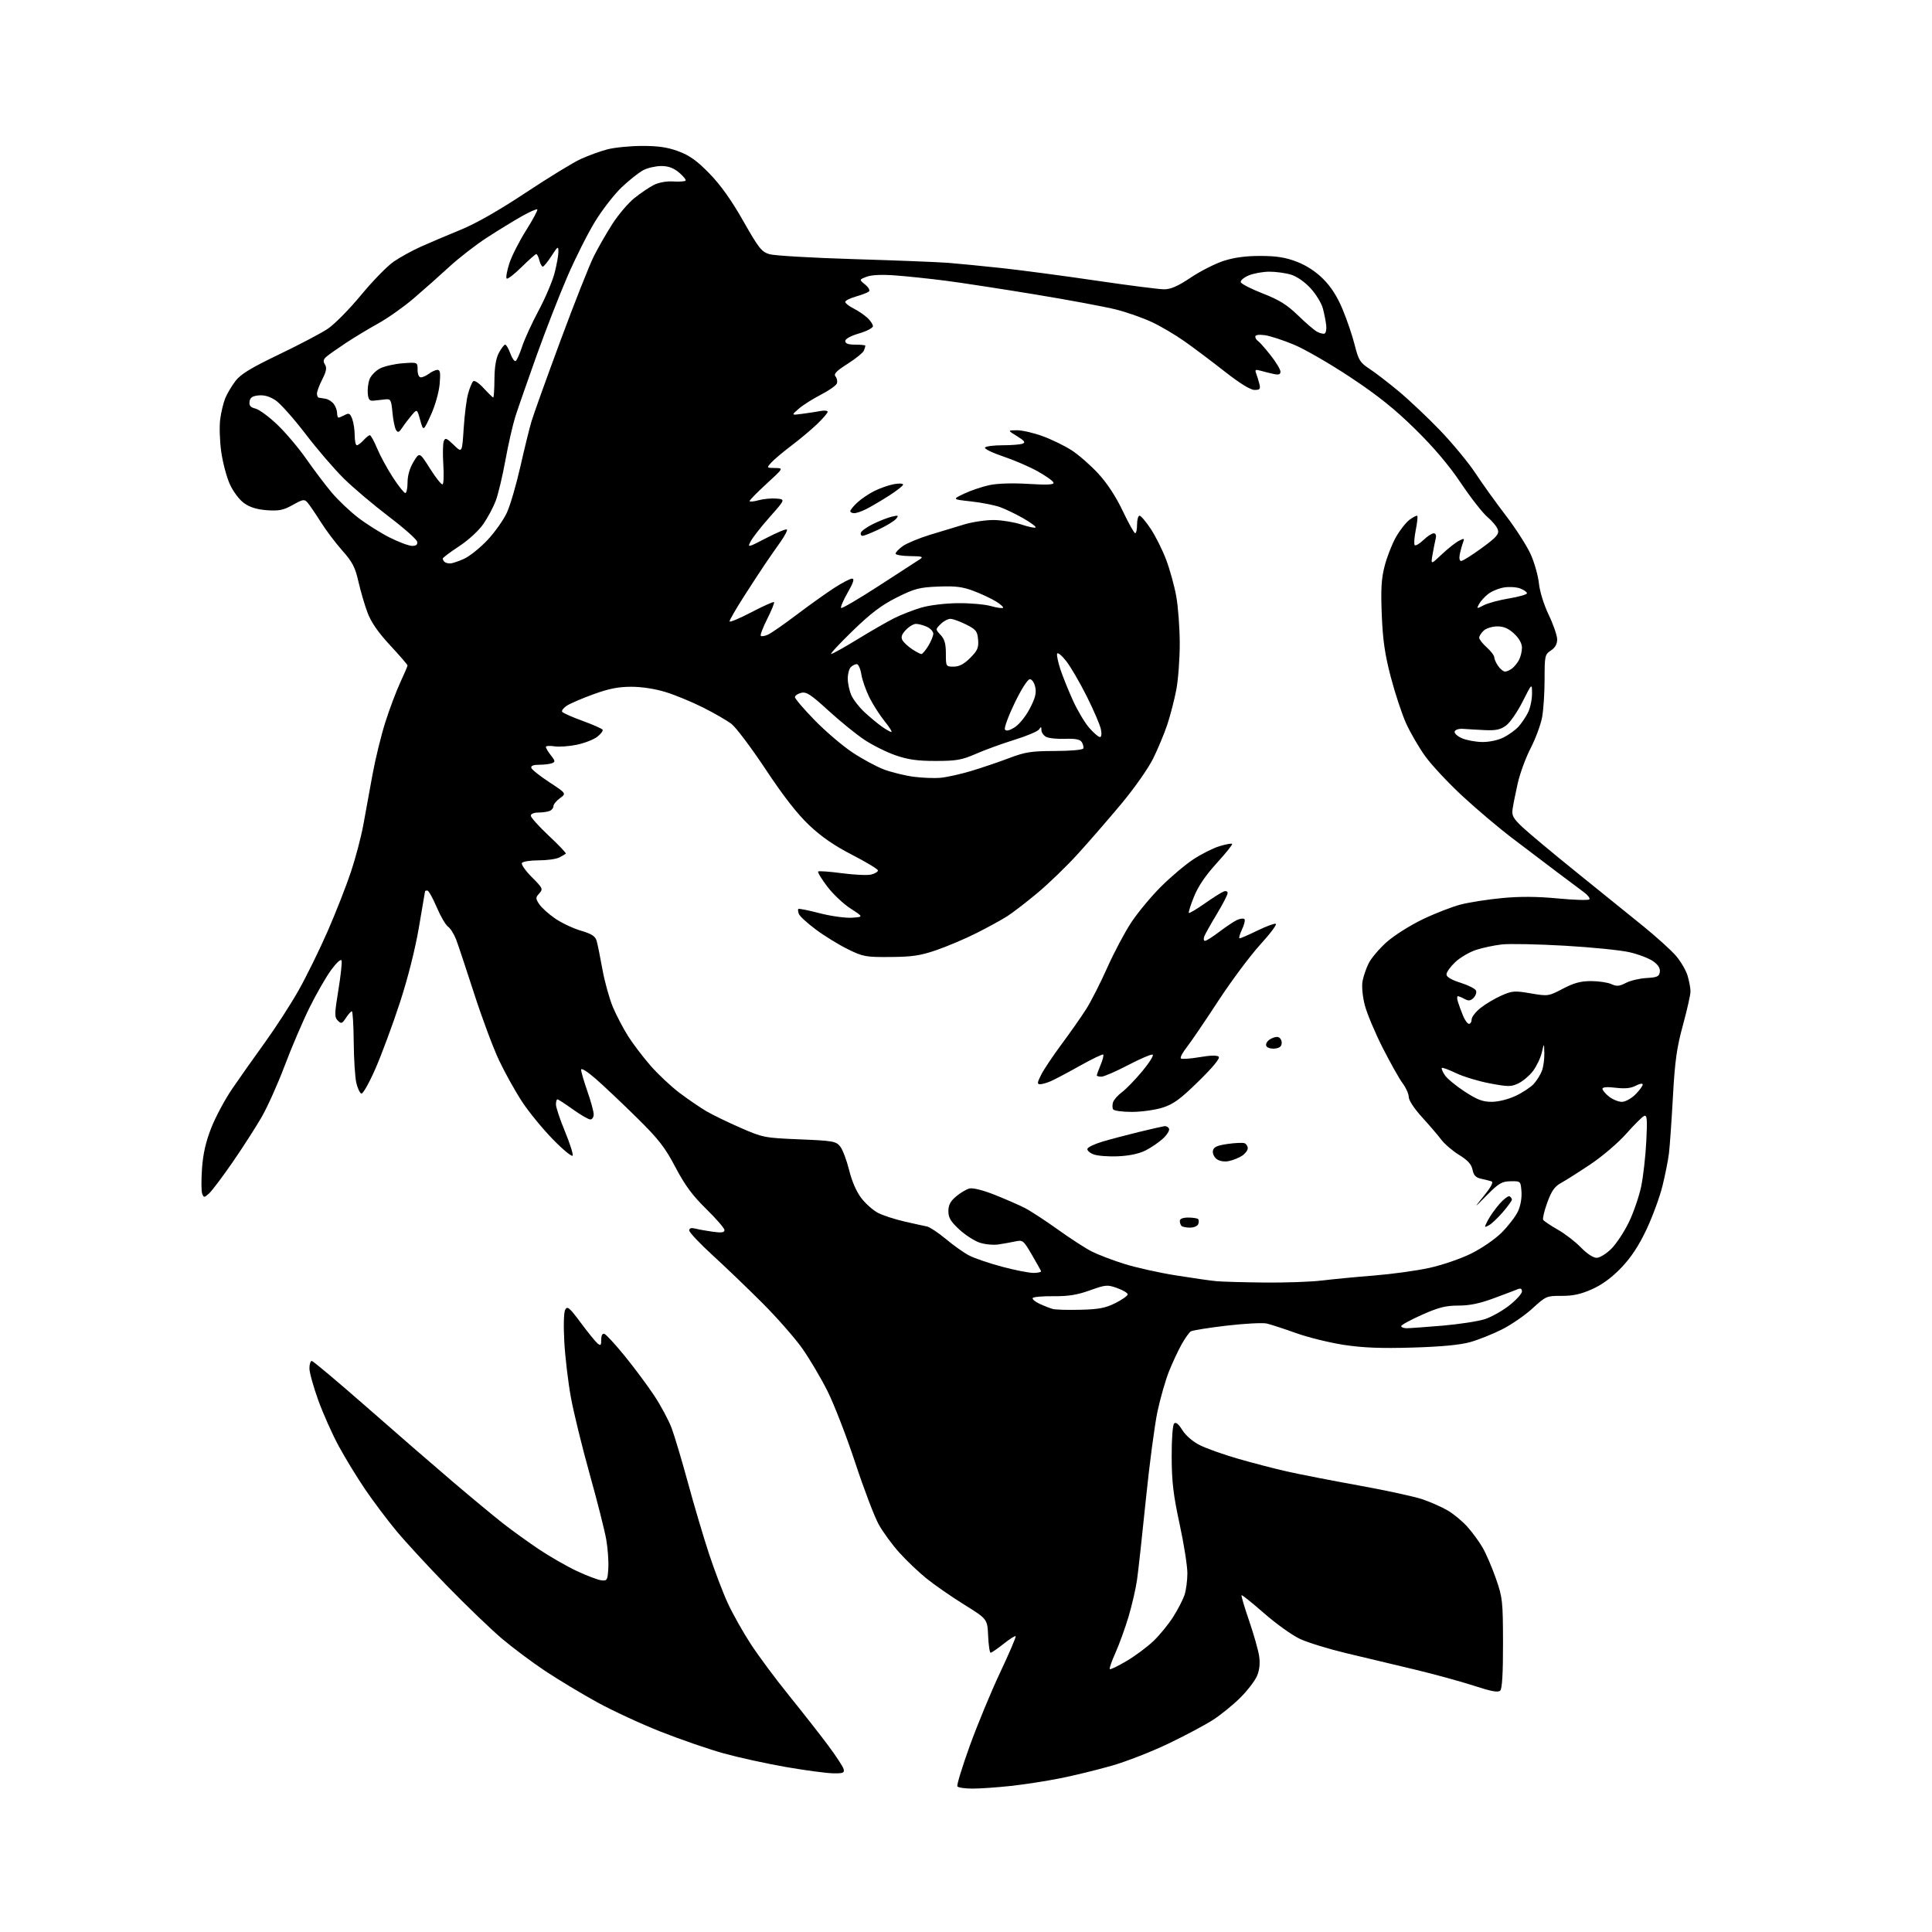 <?xml version="1.0" encoding="UTF-8" standalone="no"?>
<svg 
  version="1.1" 
  xmlns="http://www.w3.org/2000/svg" 
  xmlns:xlink="http://www.w3.org/1999/xlink" 
  xmlns:svg="http://www.w3.org/2000/svg"
  xmlns:rdf="http://www.w3.org/1999/02/22-rdf-syntax-ns#"
  xmlns:cc="http://creativecommons.org/ns#"
  xmlns:dc="http://purl.org/dc/elements/1.1/"
  viewBox="0 0 768 768"
  width="768"
  height="768"
>
<style>svg {background-color: white; }</style>"
<path stroke="none" fill="black" fill-rule="evenodd" d="M386.60,711.00C383.58,711.00 380.87,710.60 380.57,710.11C380.26,709.61 382.47,702.39 385.48,694.05C388.49,685.71 393.93,672.57 397.56,664.86C401.20,657.15 403.98,650.65 403.74,650.41C403.51,650.17 401.33,651.55 398.91,653.48C396.48,655.40 394.18,656.98 393.80,656.99C393.41,657.00 392.96,653.98 392.80,650.30C392.50,643.59 392.50,643.59 383.17,637.79C378.04,634.60 371.29,629.91 368.17,627.37C365.05,624.84 360.22,620.23 357.44,617.13C354.65,614.03 350.99,609.02 349.31,606.00C347.62,602.98 343.43,591.95 339.98,581.50C336.53,571.05 331.57,558.23 328.95,553.00C326.33,547.77 321.80,540.12 318.89,536.00C315.98,531.88 308.85,523.76 303.05,517.96C297.25,512.16 288.34,503.61 283.25,498.96C278.16,494.31 274.00,489.89 274.00,489.14C274.00,488.19 274.75,487.97 276.50,488.41C277.88,488.76 281.03,489.32 283.50,489.66C286.83,490.11 288.00,489.94 288.00,488.98C288.00,488.27 284.74,484.50 280.75,480.59C275.26,475.22 272.29,471.20 268.50,464.00C264.29,456.00 261.85,452.87 253.00,444.15C247.22,438.46 239.91,431.55 236.75,428.80C233.45,425.93 231.00,424.41 231.00,425.23C231.00,426.01 232.12,429.87 233.50,433.81C234.88,437.74 236.00,441.87 236.00,442.98C236.00,444.09 235.40,445.00 234.66,445.00C233.93,445.00 230.81,443.20 227.74,441.00C224.67,438.80 221.89,437.00 221.58,437.00C221.26,437.00 221.00,437.93 221.00,439.06C221.00,440.19 222.59,444.97 224.54,449.67C226.49,454.38 227.89,458.75 227.65,459.37C227.41,459.99 223.90,457.12 219.85,452.98C215.80,448.84 210.27,442.10 207.57,438.00C204.87,433.90 200.74,426.48 198.39,421.52C196.05,416.56 191.59,404.62 188.49,395.00C185.38,385.38 182.17,375.72 181.35,373.54C180.52,371.36 179.06,369.03 178.10,368.36C177.14,367.69 175.10,364.18 173.57,360.57C172.03,356.96 170.38,354.00 169.89,354.00C169.40,354.00 168.99,354.11 168.97,354.25C168.96,354.39 167.85,360.90 166.51,368.72C165.01,377.49 162.10,388.97 158.91,398.72C156.07,407.40 151.72,419.13 149.25,424.79C146.77,430.45 144.26,434.92 143.65,434.72C143.05,434.52 142.14,432.59 141.64,430.43C141.13,428.27 140.67,420.99 140.61,414.25C140.55,407.51 140.21,402.00 139.87,402.00C139.52,402.00 138.46,403.18 137.52,404.62C135.98,406.95 135.64,407.07 134.29,405.71C132.93,404.36 132.95,403.08 134.49,393.68C135.44,387.89 136.02,382.57 135.78,381.85C135.53,381.08 133.84,382.59 131.68,385.52C129.66,388.26 125.78,395.00 123.06,400.50C120.34,406.00 115.88,416.42 113.16,423.65C110.44,430.88 106.29,440.10 103.95,444.15C101.61,448.19 96.44,456.23 92.46,462.00C88.48,467.77 84.28,473.35 83.13,474.39C81.18,476.15 81.00,476.16 80.38,474.54C80.01,473.59 79.98,469.09 80.30,464.52C80.71,458.69 81.80,453.90 83.97,448.37C85.67,444.04 89.41,437.06 92.28,432.85C95.15,428.64 101.02,420.32 105.32,414.38C109.62,408.43 115.67,399.05 118.78,393.53C121.88,388.01 127.08,377.43 130.32,370.00C133.56,362.57 137.71,352.00 139.53,346.50C141.36,341.00 143.55,332.68 144.41,328.00C145.27,323.32 146.90,314.35 148.05,308.05C149.20,301.75 151.51,292.30 153.18,287.05C154.86,281.80 157.53,274.71 159.11,271.29C160.70,267.88 162.00,264.84 162.00,264.53C162.00,264.23 158.89,260.62 155.08,256.52C150.29,251.36 147.53,247.35 146.09,243.52C144.95,240.47 143.32,234.89 142.46,231.13C141.18,225.48 140.07,223.36 136.10,218.90C133.45,215.93 129.59,210.80 127.51,207.50C125.43,204.20 123.08,200.76 122.30,199.85C120.99,198.34 120.52,198.41 116.38,200.72C112.66,202.80 110.91,203.16 106.13,202.82C102.18,202.53 99.33,201.66 97.06,200.04C95.17,198.70 92.73,195.46 91.39,192.54C90.09,189.71 88.54,183.87 87.94,179.55C87.34,175.24 87.16,169.41 87.54,166.60C87.91,163.80 88.82,160.04 89.56,158.25C90.30,156.46 92.11,153.41 93.60,151.45C95.68,148.73 99.70,146.28 110.90,140.90C118.93,137.05 127.66,132.46 130.29,130.70C132.93,128.94 138.87,122.93 143.49,117.33C148.11,111.74 153.95,105.75 156.47,104.02C158.98,102.29 163.84,99.61 167.27,98.07C170.70,96.53 177.77,93.52 183.00,91.39C189.19,88.87 198.23,83.71 208.96,76.61C218.01,70.61 227.84,64.59 230.80,63.24C233.76,61.88 238.50,60.15 241.34,59.40C244.18,58.64 250.42,58.02 255.21,58.01C261.69,58.00 265.41,58.55 269.71,60.15C274.12,61.79 277.05,63.89 282.00,68.96C286.44,73.51 290.70,79.49 295.43,87.81C301.65,98.74 302.73,100.12 305.93,101.06C307.89,101.63 323.00,102.51 339.50,103.01C356.00,103.50 372.88,104.17 377.00,104.49C381.12,104.82 390.80,105.77 398.50,106.60C406.20,107.44 422.99,109.67 435.81,111.56C448.63,113.45 460.75,115.00 462.76,115.00C465.43,115.00 468.24,113.76 473.31,110.36C477.12,107.81 482.99,104.82 486.37,103.72C490.56,102.36 495.19,101.73 501.00,101.74C507.40,101.75 510.97,102.31 515.44,104.02C519.29,105.49 523.01,107.91 526.00,110.90C529.13,114.03 531.62,117.93 533.73,123.02C535.45,127.14 537.61,133.52 538.53,137.19C540.03,143.17 540.65,144.16 544.36,146.59C546.64,148.08 551.88,152.11 556.00,155.54C560.12,158.97 567.55,165.98 572.50,171.13C577.45,176.29 583.72,183.88 586.44,188.00C589.15,192.12 594.64,199.78 598.64,205.00C602.63,210.22 607.09,217.20 608.55,220.50C610.00,223.80 611.45,228.97 611.76,232.00C612.09,235.17 613.74,240.45 615.66,244.47C617.50,248.31 619.00,252.68 619.00,254.20C619.00,256.03 618.17,257.50 616.50,258.59C614.12,260.15 614.00,260.68 614.00,269.98C614.00,275.34 613.56,282.15 613.01,285.11C612.47,288.08 610.42,293.59 608.47,297.38C606.52,301.16 604.20,307.46 603.32,311.38C602.45,315.29 601.52,319.88 601.28,321.58C600.89,324.18 601.48,325.28 605.16,328.77C607.55,331.03 617.20,339.10 626.62,346.69C636.04,354.29 648.04,363.98 653.28,368.23C658.52,372.49 664.36,377.77 666.25,379.98C668.13,382.18 670.20,385.73 670.84,387.86C671.48,389.99 672.00,392.80 672.00,394.12C672.00,395.43 670.64,401.45 668.99,407.50C666.53,416.50 665.80,421.68 665.01,436.00C664.48,445.62 663.77,455.75 663.43,458.50C663.10,461.25 661.93,467.10 660.84,471.50C659.75,475.90 656.89,483.67 654.49,488.77C651.45,495.20 648.40,499.82 644.52,503.90C640.79,507.81 636.92,510.66 632.91,512.46C628.44,514.46 625.31,515.15 620.78,515.13C614.82,515.10 614.53,515.23 609.19,520.11C606.17,522.87 600.70,526.64 597.03,528.48C593.36,530.33 587.69,532.59 584.43,533.51C580.44,534.63 572.95,535.34 561.50,535.68C548.92,536.05 541.82,535.77 534.19,534.61C528.52,533.74 519.97,531.63 515.19,529.92C510.41,528.21 505.17,526.50 503.55,526.12C501.93,525.75 494.73,526.13 487.55,526.97C480.37,527.81 473.97,528.84 473.33,529.26C472.69,529.68 471.03,532.04 469.64,534.52C468.26,537.00 466.01,541.83 464.65,545.26C463.29,548.69 461.26,555.79 460.13,561.03C459.01,566.27 456.92,582.02 455.50,596.03C454.08,610.04 452.50,624.42 451.99,628.00C451.48,631.58 449.94,638.22 448.58,642.77C447.21,647.32 444.88,653.74 443.40,657.04C441.92,660.34 440.91,663.25 441.16,663.50C441.42,663.75 444.42,662.30 447.84,660.27C451.27,658.25 456.08,654.66 458.54,652.31C461.00,649.95 464.51,645.66 466.34,642.76C468.18,639.87 470.20,635.97 470.84,634.10C471.48,632.23 472.00,628.31 472.00,625.39C472.00,622.46 470.61,613.64 468.90,605.78C466.42,594.31 465.80,589.08 465.76,579.19C465.73,572.12 466.15,566.45 466.73,565.87C467.42,565.18 468.47,566.02 469.98,568.46C471.30,570.60 474.11,573.04 476.89,574.44C479.46,575.75 486.28,578.18 492.04,579.84C497.79,581.51 506.55,583.79 511.50,584.91C516.45,586.03 529.35,588.55 540.16,590.50C550.98,592.45 562.42,594.94 565.58,596.03C568.75,597.12 573.21,599.11 575.50,600.45C577.79,601.79 581.27,604.66 583.22,606.82C585.17,608.98 587.92,612.72 589.32,615.13C590.72,617.53 593.12,623.10 594.65,627.50C597.29,635.07 597.44,636.46 597.47,653.20C597.49,665.06 597.13,671.27 596.37,672.03C595.53,672.87 592.85,672.38 585.87,670.10C580.72,668.41 569.98,665.48 562.00,663.57C554.02,661.67 541.88,658.77 535.00,657.13C528.12,655.48 519.97,652.98 516.87,651.55C513.77,650.13 507.34,645.54 502.57,641.36C497.80,637.18 493.74,633.93 493.54,634.13C493.34,634.33 494.68,638.87 496.52,644.21C498.36,649.56 500.16,655.89 500.52,658.29C500.96,661.20 500.69,663.82 499.71,666.15C498.90,668.08 495.92,671.99 493.07,674.83C490.23,677.67 485.34,681.65 482.20,683.67C479.07,685.69 471.09,689.94 464.47,693.11C457.86,696.29 447.73,700.24 441.97,701.89C436.21,703.54 427.00,705.79 421.50,706.89C416.00,707.99 407.13,709.36 401.79,709.94C396.45,710.52 389.61,711.00 386.60,711.00zM331.16,704.92C328.60,704.88 320.20,703.76 312.50,702.43C304.80,701.09 293.61,698.64 287.62,696.98C281.64,695.31 270.39,691.43 262.62,688.36C254.86,685.29 243.55,680.06 237.50,676.74C231.45,673.42 222.18,667.85 216.89,664.35C211.61,660.85 203.74,654.96 199.39,651.27C195.05,647.57 185.35,638.24 177.82,630.52C170.30,622.81 161.18,612.92 157.54,608.53C153.91,604.15 148.33,596.73 145.14,592.03C141.96,587.34 137.26,579.66 134.71,574.96C132.15,570.26 128.47,562.02 126.53,556.66C124.59,551.29 123.00,545.57 123.00,543.95C123.00,542.33 123.42,541.00 123.93,541.00C124.44,541.00 134.23,549.22 145.68,559.26C157.13,569.31 172.57,582.70 180.00,589.03C187.43,595.35 196.43,602.81 200.00,605.61C203.57,608.40 210.03,613.05 214.34,615.94C218.66,618.82 225.41,622.69 229.34,624.53C233.28,626.37 237.62,628.02 239.00,628.19C241.34,628.48 241.52,628.18 241.81,623.53C241.99,620.79 241.62,615.62 241.00,612.03C240.38,608.44 237.41,596.73 234.41,586.00C231.41,575.27 228.05,561.55 226.94,555.50C225.84,549.45 224.66,539.51 224.32,533.42C223.96,526.79 224.11,521.63 224.70,520.58C225.54,519.07 226.41,519.81 230.85,525.80C233.69,529.63 236.69,533.33 237.51,534.01C238.77,535.05 239.00,534.82 239.00,532.54C239.00,530.83 239.46,529.98 240.25,530.23C240.94,530.45 244.59,534.42 248.37,539.06C252.15,543.70 257.41,550.78 260.07,554.79C262.72,558.80 265.83,564.61 266.99,567.71C268.15,570.80 271.06,580.57 273.47,589.41C275.87,598.26 279.63,610.95 281.82,617.60C284.01,624.26 287.39,633.14 289.33,637.34C291.27,641.54 295.38,648.84 298.46,653.56C301.53,658.28 308.43,667.55 313.78,674.16C319.12,680.77 326.06,689.62 329.19,693.82C332.33,698.03 335.10,702.26 335.35,703.23C335.75,704.74 335.13,704.99 331.16,704.92zM559.25,527.99C560.49,527.98 566.90,527.52 573.50,526.96C580.10,526.39 587.65,525.23 590.27,524.38C592.89,523.52 597.28,521.05 600.02,518.89C602.76,516.72 605.00,514.24 605.00,513.37C605.00,512.25 604.48,512.00 603.25,512.51C602.29,512.90 598.00,514.53 593.72,516.11C588.21,518.16 584.13,519.00 579.72,518.99C574.71,518.99 571.89,519.70 565.25,522.65C560.71,524.67 557.00,526.70 557.00,527.16C557.00,527.62 558.01,528.00 559.25,527.99zM429.53,520.65C436.83,520.47 439.49,519.96 443.45,517.96C446.14,516.61 448.31,515.05 448.28,514.50C448.24,513.95 446.35,512.83 444.07,512.02C440.19,510.63 439.53,510.69 433.24,512.94C428.21,514.75 424.61,515.32 418.78,515.26C414.50,515.21 410.79,515.54 410.51,515.98C410.24,516.42 411.48,517.46 413.26,518.29C415.04,519.12 417.40,520.04 418.50,520.34C419.60,520.64 424.56,520.78 429.53,520.65zM502.53,509.83C510.79,509.92 521.14,509.56 525.53,509.02C529.91,508.49 539.23,507.59 546.23,507.04C553.23,506.48 563.08,505.13 568.13,504.02C573.18,502.92 580.68,500.36 584.79,498.32C589.00,496.25 594.34,492.57 596.97,489.94C599.54,487.36 602.43,483.61 603.38,481.61C604.42,479.42 604.99,476.26 604.81,473.73C604.50,469.50 604.50,469.50 600.49,469.57C597.01,469.63 595.79,470.34 591.11,475.07C585.74,480.50 585.74,480.50 589.96,475.25C592.86,471.65 593.76,469.87 592.84,469.59C592.10,469.36 590.25,468.89 588.72,468.56C586.65,468.10 585.79,467.19 585.35,464.98C584.92,462.83 583.46,461.22 580.05,459.12C577.46,457.53 574.25,454.79 572.92,453.02C571.59,451.26 568.14,447.23 565.25,444.07C562.21,440.74 560.00,437.38 560.00,436.09C560.00,434.87 558.92,432.43 557.61,430.68C556.29,428.93 552.70,422.55 549.63,416.50C546.56,410.45 543.36,402.81 542.52,399.53C541.63,396.06 541.26,392.07 541.63,390.03C541.98,388.09 543.09,384.87 544.09,382.89C545.08,380.90 548.25,377.16 551.13,374.57C554.01,371.98 560.44,367.90 565.43,365.49C570.42,363.09 577.30,360.41 580.73,359.54C584.15,358.67 591.54,357.52 597.15,356.99C604.18,356.32 611.02,356.36 619.20,357.14C625.73,357.76 631.39,357.93 631.78,357.52C632.18,357.10 631.18,355.81 629.58,354.63C627.97,353.46 623.09,349.80 618.72,346.50C614.36,343.20 606.45,337.21 601.15,333.18C595.84,329.16 586.89,321.58 581.24,316.35C575.60,311.12 568.96,304.00 566.48,300.52C563.99,297.04 560.61,291.21 558.95,287.56C557.30,283.91 554.57,275.65 552.88,269.21C550.51,260.18 549.69,254.53 549.28,244.50C548.86,234.27 549.10,230.12 550.41,225.00C551.33,221.43 553.35,216.27 554.89,213.54C556.44,210.80 558.89,207.68 560.33,206.60C561.78,205.52 563.16,204.83 563.39,205.07C563.63,205.31 563.35,207.88 562.77,210.78C562.20,213.68 562.02,216.35 562.37,216.71C562.73,217.06 564.28,216.15 565.82,214.68C567.35,213.20 569.20,212.00 569.91,212.00C570.76,212.00 571.03,212.79 570.68,214.25C570.38,215.49 569.83,218.30 569.45,220.50C568.76,224.50 568.76,224.50 573.13,220.37C575.53,218.09 578.58,215.68 579.90,215.00C582.07,213.89 582.23,213.95 581.58,215.63C581.18,216.66 580.61,218.74 580.30,220.25C579.97,221.92 580.18,223.00 580.85,223.00C581.46,223.00 585.13,220.69 589.00,217.86C594.83,213.61 595.94,212.35 595.44,210.61C595.10,209.45 593.27,207.21 591.38,205.63C589.48,204.04 584.72,197.97 580.80,192.13C576.01,184.99 570.03,177.92 562.60,170.62C554.42,162.58 547.70,157.20 536.84,149.99C528.76,144.63 518.64,138.79 514.34,137.00C510.05,135.21 504.84,133.52 502.77,133.24C500.44,132.93 499.00,133.15 499.00,133.81C499.00,134.40 499.47,135.17 500.05,135.53C500.62,135.88 502.87,138.43 505.05,141.18C507.22,143.93 509.00,146.87 509.00,147.71C509.00,148.87 508.32,149.10 506.25,148.65C504.74,148.32 502.41,147.74 501.08,147.36C499.06,146.79 498.77,146.96 499.34,148.43C499.71,149.40 500.28,151.27 500.61,152.59C501.13,154.66 500.86,155.00 498.69,155.00C497.06,155.00 492.82,152.38 486.83,147.68C481.70,143.66 474.53,138.26 470.89,135.70C467.26,133.13 461.41,129.68 457.89,128.04C454.38,126.39 448.01,124.15 443.75,123.06C439.49,121.98 425.09,119.29 411.75,117.09C398.41,114.89 382.32,112.42 376.00,111.60C369.68,110.79 360.67,109.84 356.00,109.49C350.51,109.08 346.43,109.27 344.50,110.01C341.50,111.16 341.50,111.16 343.91,113.12C345.27,114.23 345.92,115.42 345.41,115.87C344.91,116.31 342.59,117.21 340.25,117.87C337.91,118.54 336.00,119.50 336.00,120.01C336.00,120.53 337.46,121.69 339.25,122.59C341.04,123.49 343.51,125.16 344.75,126.29C345.99,127.42 347.00,128.93 347.00,129.65C347.00,130.36 344.52,131.66 341.50,132.54C338.15,133.52 336.00,134.70 336.00,135.57C336.00,136.57 337.20,137.00 340.00,137.00C342.20,137.00 344.00,137.19 344.00,137.42C344.00,137.65 343.74,138.52 343.42,139.35C343.10,140.18 340.19,142.55 336.95,144.61C332.39,147.52 331.30,148.66 332.14,149.67C332.74,150.39 332.97,151.64 332.66,152.45C332.35,153.26 329.48,155.27 326.30,156.90C323.11,158.54 319.15,161.06 317.50,162.49C314.50,165.09 314.50,165.09 319.00,164.49C321.48,164.16 324.74,163.66 326.25,163.37C327.76,163.08 329.00,163.23 329.00,163.71C329.00,164.19 327.09,166.41 324.75,168.64C322.41,170.87 317.80,174.73 314.50,177.22C311.20,179.72 307.64,182.71 306.60,183.88C304.69,186.00 304.69,186.00 308.10,186.04C311.50,186.08 311.50,186.08 304.73,192.29C301.01,195.71 297.97,198.80 297.98,199.17C297.99,199.54 299.59,199.40 301.54,198.86C303.49,198.32 306.68,198.02 308.64,198.19C312.20,198.50 312.20,198.50 306.00,205.50C302.59,209.35 299.19,213.69 298.43,215.14C297.07,217.77 297.12,217.76 304.66,213.86C308.84,211.69 312.51,210.17 312.81,210.48C313.11,210.78 311.93,213.05 310.18,215.52C308.43,217.98 305.70,221.91 304.11,224.25C302.52,226.59 298.69,232.45 295.61,237.28C292.52,242.12 290.00,246.48 290.00,246.99C290.00,247.50 293.88,245.89 298.62,243.41C303.36,240.93 307.44,239.10 307.68,239.35C307.93,239.60 306.72,242.59 305.00,246.00C303.28,249.41 302.12,252.45 302.43,252.76C302.74,253.07 304.04,252.85 305.32,252.26C306.60,251.68 311.67,248.16 316.58,244.44C321.48,240.73 328.16,235.96 331.41,233.84C334.65,231.73 337.95,230.00 338.73,230.00C339.74,230.00 339.24,231.59 336.97,235.56C335.22,238.62 334.04,241.37 334.35,241.68C334.66,241.99 341.42,238.03 349.38,232.87C357.34,227.72 364.67,222.96 365.67,222.31C367.20,221.31 366.57,221.11 361.75,221.06C358.59,221.03 356.00,220.58 356.00,220.07C356.00,219.56 357.30,218.21 358.88,217.08C360.47,215.96 365.30,213.94 369.63,212.61C373.96,211.28 380.20,209.39 383.50,208.41C386.80,207.44 392.06,206.67 395.20,206.72C398.33,206.77 403.20,207.57 406.01,208.50C408.83,209.44 411.37,209.97 411.66,209.68C411.95,209.38 409.78,207.77 406.84,206.08C403.90,204.39 399.70,202.36 397.50,201.57C395.30,200.79 390.12,199.77 386.00,199.32C378.50,198.50 378.50,198.50 383.27,196.23C385.90,194.99 390.40,193.47 393.27,192.85C396.49,192.16 402.48,191.97 408.83,192.36C416.56,192.83 419.06,192.69 418.77,191.81C418.55,191.16 415.70,189.14 412.44,187.33C409.17,185.51 403.01,182.86 398.74,181.43C394.48,180.00 391.24,178.42 391.55,177.92C391.86,177.41 394.98,177.00 398.48,177.00C401.97,177.00 405.57,176.72 406.47,176.37C407.76,175.88 407.29,175.24 404.31,173.40C400.50,171.06 400.50,171.06 404.20,171.03C406.24,171.01 410.82,172.06 414.38,173.35C417.94,174.64 423.13,177.16 425.90,178.94C428.68,180.72 433.44,184.87 436.49,188.16C440.07,192.03 443.53,197.29 446.27,203.04C448.59,207.93 450.84,211.95 451.25,211.97C451.66,211.99 452.00,210.43 452.00,208.50C452.00,206.57 452.45,205.00 452.99,205.00C453.53,205.00 455.54,207.36 457.45,210.25C459.36,213.14 462.11,218.65 463.57,222.50C465.02,226.35 466.83,232.88 467.57,237.00C468.32,241.12 468.95,249.52 468.97,255.66C468.98,261.80 468.37,270.13 467.60,274.16C466.82,278.20 465.22,284.43 464.03,288.00C462.84,291.57 460.31,297.65 458.41,301.50C456.47,305.44 450.89,313.38 445.64,319.66C440.51,325.80 432.75,334.74 428.40,339.51C424.06,344.29 416.90,351.21 412.50,354.89C408.10,358.57 402.66,362.76 400.41,364.20C398.16,365.64 392.66,368.66 388.18,370.91C383.71,373.16 376.55,376.20 372.27,377.67C365.87,379.88 362.65,380.36 353.99,380.42C344.11,380.50 343.08,380.31 336.99,377.30C333.42,375.55 327.73,372.05 324.35,369.53C320.96,367.01 317.91,364.22 317.57,363.33C317.23,362.44 317.13,361.54 317.35,361.32C317.57,361.10 321.39,361.86 325.83,363.02C330.28,364.17 336.03,364.97 338.60,364.81C343.28,364.50 343.28,364.50 338.10,361.15C335.25,359.31 331.07,355.36 328.82,352.37C326.56,349.39 324.95,346.72 325.23,346.44C325.51,346.16 329.76,346.46 334.68,347.12C339.60,347.77 344.84,348.01 346.31,347.64C347.79,347.27 349.00,346.54 349.00,346.02C349.00,345.51 344.42,342.74 338.83,339.86C331.72,336.21 326.56,332.66 321.72,328.09C316.97,323.61 311.52,316.63 304.41,305.91C298.70,297.30 292.56,289.14 290.76,287.76C288.95,286.39 283.88,283.46 279.49,281.25C275.09,279.04 268.42,276.28 264.64,275.12C260.49,273.83 255.09,273.00 250.92,273.00C245.79,273.00 241.99,273.76 235.87,275.99C231.37,277.63 226.62,279.67 225.31,280.53C224.01,281.39 223.17,282.47 223.46,282.94C223.75,283.41 227.38,285.03 231.53,286.54C235.67,288.05 239.28,289.64 239.54,290.07C239.80,290.49 238.86,291.75 237.45,292.86C236.04,293.97 232.36,295.41 229.28,296.05C226.20,296.69 222.17,296.97 220.34,296.67C218.50,296.37 217.00,296.49 217.00,296.93C217.00,297.37 217.90,298.87 218.99,300.26C220.74,302.48 220.79,302.87 219.41,303.40C218.54,303.73 216.26,304.00 214.33,304.00C212.00,304.00 210.96,304.42 211.21,305.25C211.42,305.94 214.64,308.50 218.38,310.95C225.16,315.41 225.16,315.41 222.58,317.29C221.16,318.32 220.00,319.76 220.00,320.48C220.00,321.20 219.29,322.06 218.42,322.39C217.55,322.73 215.52,323.00 213.92,323.00C212.25,323.00 211.00,323.54 211.00,324.25C211.00,324.94 214.23,328.53 218.18,332.24C222.13,335.94 225.17,339.14 224.93,339.35C224.69,339.56 223.52,340.24 222.32,340.86C221.11,341.49 217.43,342.00 214.12,342.00C210.82,342.00 207.83,342.47 207.47,343.04C207.12,343.62 208.90,346.16 211.43,348.70C215.77,353.04 215.94,353.41 214.39,355.12C212.86,356.81 212.86,357.14 214.35,359.42C215.24,360.77 218.06,363.32 220.62,365.09C223.18,366.85 227.80,369.04 230.89,369.95C235.26,371.25 236.65,372.16 237.19,374.06C237.57,375.40 238.60,380.49 239.48,385.37C240.36,390.25 242.23,396.97 243.63,400.32C245.04,403.66 247.78,408.90 249.72,411.95C251.66,415.00 255.68,420.28 258.66,423.69C261.63,427.09 266.83,431.96 270.22,434.51C273.62,437.06 278.38,440.31 280.81,441.74C283.24,443.16 289.34,446.12 294.37,448.32C303.25,452.20 303.90,452.33 317.84,452.91C331.07,453.45 332.32,453.67 333.97,455.72C334.96,456.94 336.55,461.14 337.52,465.06C338.61,469.52 340.43,473.71 342.38,476.26C344.10,478.49 347.09,481.15 349.04,482.15C350.98,483.15 355.71,484.69 359.54,485.57C363.37,486.44 367.40,487.34 368.50,487.55C369.60,487.77 372.98,490.01 376.00,492.53C379.02,495.06 383.19,498.01 385.25,499.08C387.31,500.16 393.16,502.15 398.25,503.52C403.34,504.88 409.00,506.00 410.83,506.00C412.67,506.00 414.02,505.66 413.83,505.25C413.65,504.84 411.97,501.87 410.10,498.65C406.86,493.09 406.55,492.84 403.60,493.48C401.90,493.85 398.86,494.40 396.87,494.69C394.87,494.99 391.53,494.67 389.45,493.98C387.37,493.30 383.72,490.94 381.33,488.74C377.91,485.59 377.00,484.05 377.00,481.46C377.00,479.02 377.79,477.51 380.08,475.59C381.77,474.16 384.16,472.75 385.39,472.44C386.72,472.10 390.80,473.13 395.41,474.96C399.68,476.66 405.05,479.00 407.34,480.17C409.63,481.34 415.55,485.20 420.50,488.75C425.45,492.31 431.52,496.24 434.00,497.49C436.48,498.74 442.27,500.96 446.88,502.41C451.49,503.86 460.71,505.92 467.38,506.98C474.05,508.05 481.30,509.09 483.50,509.29C485.70,509.50 494.26,509.74 502.53,509.83zM634.67,500.00C635.94,500.00 638.53,498.40 640.57,496.36C642.57,494.36 645.72,489.57 647.57,485.71C649.42,481.86 651.59,475.51 652.40,471.60C653.21,467.70 654.12,459.68 654.42,453.79C654.88,444.99 654.73,443.17 653.61,443.59C652.86,443.88 649.66,447.05 646.49,450.64C643.27,454.28 636.97,459.67 632.23,462.83C627.56,465.95 622.28,469.30 620.50,470.27C618.00,471.63 616.75,473.43 615.07,478.03C613.87,481.32 613.14,484.42 613.44,484.91C613.75,485.40 616.36,487.16 619.25,488.81C622.14,490.45 626.28,493.65 628.45,495.90C630.79,498.33 633.33,500.00 634.67,500.00zM473.06,488.00C471.56,488.00 470.03,487.70 469.67,487.33C469.30,486.97 469.00,486.07 469.00,485.33C469.00,484.49 470.22,484.00 472.33,484.00C474.17,484.00 475.94,484.27 476.26,484.60C476.59,484.93 476.62,485.83 476.32,486.60C476.03,487.37 474.56,488.00 473.06,488.00zM591.85,487.08C589.94,488.10 589.93,488.04 591.46,485.08C592.33,483.40 594.42,480.45 596.12,478.52C597.81,476.59 599.61,475.26 600.10,475.56C600.60,475.87 601.00,476.46 601.00,476.88C601.00,477.30 599.39,479.53 597.41,481.83C595.44,484.14 592.94,486.50 591.85,487.08zM488.45,461.55C486.66,461.90 484.77,461.58 483.64,460.75C482.62,459.99 481.95,458.51 482.15,457.45C482.44,455.96 483.75,455.35 487.98,454.74C490.98,454.31 494.01,454.17 494.72,454.45C495.42,454.72 496.00,455.62 496.00,456.45C496.00,457.28 494.96,458.63 493.70,459.46C492.43,460.29 490.07,461.23 488.45,461.55zM444.50,459.64C440.65,459.82 436.24,459.48 434.70,458.88C433.16,458.29 432.07,457.28 432.27,456.65C432.48,456.02 435.09,454.77 438.07,453.87C441.06,452.97 447.55,451.25 452.50,450.04C457.45,448.83 462.13,447.77 462.89,447.67C463.66,447.58 464.48,448.05 464.72,448.73C464.96,449.40 463.88,451.14 462.33,452.58C460.77,454.02 457.70,456.13 455.50,457.26C452.89,458.60 449.06,459.43 444.50,459.64zM449.94,442.00C446.19,442.00 442.84,441.55 442.49,440.99C442.15,440.44 442.13,439.17 442.45,438.17C442.76,437.18 444.35,435.38 445.98,434.17C447.61,432.97 451.26,429.19 454.10,425.79C456.94,422.38 458.77,419.42 458.17,419.22C457.58,419.03 453.16,420.92 448.36,423.43C443.56,425.94 438.81,428.00 437.82,428.00C436.82,428.00 436.00,427.76 436.00,427.47C436.00,427.18 436.68,425.31 437.51,423.31C438.35,421.32 438.81,419.48 438.55,419.21C438.28,418.95 434.12,420.95 429.28,423.66C424.45,426.37 419.24,429.13 417.70,429.79C416.16,430.46 414.24,431.00 413.43,431.00C412.22,431.00 412.30,430.33 413.90,427.19C414.97,425.09 418.63,419.62 422.04,415.03C425.45,410.43 429.80,404.23 431.71,401.24C433.62,398.25 437.40,390.84 440.10,384.78C442.80,378.71 447.14,370.54 449.73,366.62C452.33,362.71 457.61,356.34 461.48,352.49C465.34,348.63 471.14,343.73 474.37,341.60C477.60,339.47 482.29,337.12 484.79,336.36C487.29,335.61 489.54,335.20 489.79,335.45C490.04,335.70 487.28,339.16 483.66,343.12C479.25,347.96 476.27,352.34 474.64,356.42C473.29,359.76 472.37,362.68 472.58,362.90C472.80,363.13 475.63,361.44 478.88,359.16C482.14,356.88 485.52,354.74 486.40,354.40C487.33,354.04 488.00,354.30 488.00,355.02C488.00,355.69 486.06,359.45 483.69,363.37C481.32,367.29 479.08,371.29 478.72,372.25C478.36,373.21 478.49,374.00 479.02,374.00C479.55,374.00 482.12,372.36 484.74,370.37C487.36,368.37 490.51,366.27 491.75,365.70C492.99,365.14 494.31,364.98 494.68,365.35C495.05,365.72 494.61,367.59 493.70,369.51C492.78,371.43 492.37,373.00 492.78,373.00C493.19,373.00 496.36,371.62 499.82,369.93C503.27,368.25 506.57,367.02 507.15,367.22C507.73,367.41 504.93,371.15 500.94,375.53C496.94,379.92 489.41,390.02 484.20,398.00C478.99,405.98 473.39,414.21 471.75,416.30C470.10,418.38 469.05,420.39 469.41,420.74C469.77,421.10 473.08,420.88 476.78,420.25C481.10,419.50 483.84,419.44 484.46,420.06C485.08,420.68 482.23,424.16 476.46,429.81C469.17,436.96 466.50,438.91 462.14,440.30C459.18,441.23 453.70,442.00 449.94,442.00zM592.99,437.99C595.63,437.98 599.57,437.00 602.50,435.62C605.25,434.33 608.48,432.19 609.68,430.88C610.88,429.57 612.35,427.23 612.93,425.68C613.52,424.14 613.95,420.99 613.90,418.68C613.80,414.50 613.80,414.50 612.88,418.44C612.37,420.60 610.79,423.89 609.38,425.75C607.96,427.61 605.35,429.82 603.58,430.66C600.69,432.04 599.54,432.04 592.24,430.66C587.77,429.82 581.74,428.00 578.84,426.61C575.95,425.22 573.39,424.28 573.15,424.51C572.92,424.75 573.44,426.03 574.32,427.36C575.19,428.69 578.73,431.63 582.19,433.89C587.22,437.17 589.39,438.00 592.99,437.99zM644.71,438.00C646.08,438.00 648.44,436.71 650.08,435.08C651.68,433.47 653.00,431.70 653.00,431.14C653.00,430.55 651.83,430.74 650.25,431.58C648.31,432.61 645.96,432.85 642.25,432.40C638.87,431.99 637.00,432.14 637.00,432.81C637.00,433.39 638.19,434.79 639.63,435.93C641.08,437.07 643.37,438.00 644.71,438.00zM506.84,416.81C505.38,416.98 503.85,416.57 503.44,415.91C503.01,415.20 503.48,414.12 504.58,413.32C505.61,412.56 507.15,412.07 507.98,412.23C508.82,412.40 509.50,413.42 509.50,414.51C509.50,415.92 508.72,416.59 506.84,416.81zM583.95,407.00C584.53,407.00 585.00,406.21 585.00,405.25C585.00,404.29 586.59,402.23 588.54,400.68C590.48,399.12 594.20,396.92 596.79,395.77C601.11,393.85 602.07,393.78 608.47,394.88C615.36,396.05 615.53,396.03 621.24,393.04C625.62,390.74 628.35,390.00 632.47,390.00C635.46,390.00 639.08,390.54 640.52,391.19C642.66,392.17 643.71,392.08 646.32,390.72C648.07,389.80 651.75,388.93 654.50,388.78C658.74,388.54 659.55,388.18 659.81,386.36C660.01,384.91 659.15,383.53 657.17,382.12C655.55,380.97 651.33,379.35 647.79,378.53C644.25,377.71 632.61,376.54 621.92,375.93C611.24,375.32 600.02,375.09 597.00,375.43C593.98,375.77 589.35,376.75 586.73,377.61C584.10,378.47 580.39,380.65 578.48,382.46C576.57,384.26 575.00,386.45 575.00,387.32C575.00,388.36 576.91,389.50 580.62,390.67C583.70,391.64 586.47,393.05 586.75,393.80C587.04,394.54 586.59,395.84 585.75,396.68C584.57,397.86 583.78,397.95 582.18,397.10C581.05,396.49 579.85,396.00 579.50,396.00C579.15,396.00 579.17,397.01 579.55,398.25C579.93,399.49 580.84,401.96 581.57,403.75C582.30,405.54 583.37,407.00 583.95,407.00zM374.00,309.17C376.48,308.93 381.88,307.73 386.00,306.49C390.12,305.26 396.88,302.97 401.00,301.41C407.54,298.93 409.89,298.56 419.41,298.53C425.78,298.51 430.46,298.08 430.65,297.50C430.82,296.95 430.54,295.82 430.02,295.00C429.33,293.91 427.51,293.55 423.37,293.70C420.24,293.81 416.85,293.46 415.84,292.91C414.83,292.37 413.99,291.16 413.98,290.21C413.97,288.82 413.80,288.76 413.07,289.92C412.58,290.70 408.20,292.56 403.34,294.06C398.48,295.56 391.57,298.07 388.00,299.64C382.36,302.10 380.24,302.48 372.00,302.49C364.72,302.50 360.98,301.97 356.00,300.25C352.43,299.01 346.84,296.23 343.60,294.07C340.35,291.91 333.92,286.69 329.31,282.47C322.29,276.04 320.53,274.90 318.46,275.42C317.11,275.76 316.00,276.53 316.00,277.13C316.00,277.74 319.49,281.82 323.75,286.20C328.01,290.59 334.74,296.35 338.70,299.00C342.65,301.65 348.38,304.75 351.42,305.89C354.46,307.02 359.78,308.32 363.23,308.78C366.68,309.23 371.52,309.41 374.00,309.17zM589.29,294.96C592.10,294.98 595.61,294.21 597.79,293.10C599.83,292.05 602.46,290.14 603.63,288.85C604.81,287.56 606.49,285.06 607.38,283.30C608.27,281.54 609.00,278.16 609.00,275.80C609.00,271.50 609.00,271.50 605.25,278.92C603.19,283.01 600.23,287.28 598.67,288.42C596.45,290.05 594.63,290.44 590.17,290.23C587.05,290.08 583.19,289.85 581.60,289.73C579.98,289.60 578.50,290.06 578.26,290.76C578.02,291.47 579.29,292.66 581.16,293.47C583.00,294.27 586.66,294.94 589.29,294.96zM437.23,293.00C437.84,293.00 438.00,291.75 437.63,289.91C437.29,288.21 434.75,282.30 431.99,276.78C429.22,271.25 425.53,264.93 423.78,262.72C422.03,260.51 420.43,259.22 420.22,259.85C420.01,260.48 420.61,263.33 421.56,266.19C422.51,269.04 424.76,274.61 426.56,278.56C428.36,282.51 431.26,287.37 433.02,289.37C434.77,291.37 436.67,293.00 437.23,293.00zM354.32,290.97C354.77,290.99 353.58,289.09 351.69,286.75C349.79,284.41 347.07,280.17 345.64,277.33C344.22,274.49 342.76,270.33 342.40,268.08C342.04,265.84 341.22,264.00 340.57,264.00C339.93,264.00 338.86,264.54 338.20,265.20C337.54,265.86 337.00,267.90 337.00,269.73C337.00,271.56 337.62,274.51 338.38,276.28C339.14,278.05 341.51,281.11 343.63,283.08C345.76,285.05 348.85,287.63 350.50,288.80C352.15,289.98 353.87,290.95 354.32,290.97zM403.34,289.12C405.12,288.00 407.74,284.77 409.35,281.68C411.54,277.50 412.05,275.48 411.52,273.11C411.14,271.36 410.20,270.00 409.38,270.00C408.52,270.00 406.03,273.90 403.35,279.43C400.85,284.62 399.11,289.36 399.48,289.97C399.96,290.74 401.15,290.48 403.34,289.12zM598.31,266.97C598.96,266.95 600.21,266.39 601.09,265.72C601.96,265.05 603.20,263.52 603.84,262.32C604.48,261.11 605.00,258.93 605.00,257.47C605.00,255.78 603.87,253.74 601.89,251.90C599.67,249.82 597.78,249.00 595.22,249.00C593.26,249.00 590.83,249.74 589.83,250.65C588.82,251.57 588.00,252.84 588.00,253.49C588.00,254.14 589.35,255.87 591.00,257.34C592.65,258.81 594.00,260.59 594.00,261.29C594.00,261.98 594.70,263.56 595.56,264.78C596.41,266.00 597.65,266.99 598.31,266.97zM379.10,265.00C381.30,265.00 383.20,264.00 385.66,261.54C388.59,258.61 389.08,257.49 388.81,254.29C388.53,250.92 388.00,250.25 384.04,248.25C381.58,247.01 378.77,246.00 377.79,246.00C376.80,246.00 375.06,246.94 373.91,248.09C371.82,250.18 371.82,250.18 373.91,252.40C375.48,254.07 376.00,255.93 376.00,259.81C376.00,264.95 376.03,265.00 379.10,265.00zM330.40,259.96C330.89,259.98 335.61,257.35 340.90,254.11C346.18,250.86 352.77,247.08 355.54,245.69C358.32,244.31 363.17,242.43 366.32,241.51C369.58,240.56 375.83,239.81 380.78,239.77C385.58,239.72 391.46,240.24 393.85,240.91C396.24,241.58 398.43,241.90 398.71,241.62C399.00,241.34 397.71,240.18 395.86,239.05C394.01,237.91 390.02,236.05 387.00,234.91C382.62,233.25 379.77,232.90 373.00,233.17C365.46,233.47 363.60,233.96 356.53,237.48C350.48,240.50 346.28,243.67 339.03,250.69C333.79,255.77 329.90,259.94 330.40,259.96zM366.26,259.99C366.69,260.00 367.92,258.54 369.01,256.75C370.10,254.96 370.99,252.78 371.00,251.91C371.00,251.04 369.85,249.80 368.45,249.16C367.05,248.52 365.11,248.00 364.13,248.00C363.15,248.00 361.33,249.09 360.08,250.42C358.42,252.18 358.06,253.28 358.73,254.48C359.24,255.39 360.97,257.00 362.58,258.06C364.18,259.12 365.84,259.99 366.26,259.99zM589.83,240.59C591.46,239.74 596.00,238.52 599.90,237.88C603.81,237.23 607.00,236.31 607.00,235.83C607.00,235.35 605.78,234.49 604.29,233.92C602.81,233.36 599.90,233.18 597.82,233.53C595.75,233.88 592.92,235.06 591.52,236.16C590.13,237.26 588.51,239.05 587.93,240.14C586.90,242.05 586.97,242.07 589.83,240.59zM178.92,223.98C179.79,223.97 182.30,223.13 184.50,222.12C186.70,221.11 190.89,217.75 193.80,214.65C196.72,211.54 200.19,206.64 201.51,203.75C202.84,200.86 205.24,192.62 206.86,185.45C208.48,178.27 210.47,170.17 211.29,167.45C212.10,164.73 217.29,150.28 222.82,135.34C228.35,120.40 234.31,105.33 236.07,101.84C237.82,98.35 241.16,92.54 243.49,88.93C245.82,85.31 249.70,80.76 252.11,78.80C254.53,76.85 258.00,74.49 259.84,73.55C261.84,72.54 264.92,71.97 267.55,72.13C269.96,72.28 272.19,72.14 272.51,71.82C272.83,71.51 271.68,70.07 269.97,68.62C267.74,66.76 265.70,66.00 262.87,66.00C260.69,66.00 257.49,66.73 255.76,67.62C254.03,68.52 250.20,71.54 247.24,74.34C244.28,77.13 239.50,83.27 236.61,87.96C233.72,92.66 228.74,102.53 225.56,109.90C222.37,117.27 216.84,131.45 213.28,141.40C209.72,151.36 205.95,162.20 204.89,165.50C203.84,168.80 202.04,176.67 200.90,182.98C199.75,189.30 198.03,196.54 197.06,199.08C196.10,201.61 193.89,205.76 192.14,208.29C190.31,210.95 186.24,214.69 182.49,217.16C178.92,219.50 176.00,221.70 176.00,222.05C176.00,222.39 176.30,222.97 176.67,223.33C177.03,223.70 178.05,223.99 178.92,223.98zM163.82,217.00C165.46,217.00 166.05,216.50 165.82,215.33C165.65,214.41 160.55,209.90 154.50,205.30C148.45,200.70 140.43,193.92 136.68,190.22C132.92,186.52 126.07,178.55 121.45,172.50C116.82,166.45 111.50,160.46 109.61,159.18C107.30,157.62 105.08,156.97 102.84,157.18C100.32,157.42 99.43,158.02 99.20,159.63C98.97,161.22 99.57,161.93 101.57,162.43C103.05,162.80 106.95,165.67 110.23,168.80C113.52,171.94 118.73,178.10 121.80,182.50C124.87,186.90 129.42,192.91 131.90,195.85C134.39,198.80 139.09,203.26 142.35,205.77C145.62,208.28 151.26,211.84 154.89,213.67C158.53,215.50 162.55,217.00 163.82,217.00zM342.89,213.00C342.31,213.00 342.00,212.44 342.21,211.75C342.42,211.06 344.59,209.51 347.04,208.30C349.50,207.09 352.85,205.78 354.50,205.38C357.15,204.75 357.35,204.85 356.21,206.24C355.50,207.10 352.45,208.97 349.43,210.40C346.41,211.83 343.47,213.00 342.89,213.00zM339.55,204.00C338.70,204.00 338.00,203.63 338.00,203.19C338.00,202.74 339.24,201.21 340.75,199.80C342.26,198.38 345.32,196.31 347.55,195.19C349.77,194.08 353.26,192.85 355.30,192.47C357.33,192.09 359.00,192.16 358.99,192.64C358.99,193.11 356.40,195.14 353.24,197.14C350.08,199.15 346.06,201.51 344.30,202.39C342.54,203.28 340.40,204.00 339.55,204.00zM161.12,196.00C161.60,196.00 162.00,194.09 162.01,191.75C162.01,189.05 162.88,186.07 164.38,183.58C166.76,179.66 166.76,179.66 170.97,186.33C173.29,190.00 175.52,192.79 175.94,192.54C176.36,192.28 176.49,188.70 176.22,184.59C175.96,180.47 176.04,176.34 176.40,175.39C176.98,173.90 177.50,174.10 180.38,176.88C183.69,180.09 183.69,180.09 184.32,170.30C184.67,164.91 185.45,158.70 186.07,156.50C186.68,154.30 187.58,152.09 188.06,151.59C188.57,151.05 190.30,152.17 192.29,154.34C194.13,156.35 195.84,158.00 196.07,158.00C196.31,157.99 196.52,154.73 196.55,150.75C196.58,145.88 197.16,142.43 198.32,140.25C199.27,138.46 200.40,137.00 200.82,137.00C201.25,137.00 202.17,138.58 202.87,140.52C203.57,142.45 204.52,143.79 204.99,143.50C205.46,143.21 206.62,140.62 207.56,137.74C208.50,134.86 211.43,128.45 214.08,123.50C216.73,118.55 219.60,111.82 220.45,108.54C221.30,105.26 221.99,101.44 221.98,100.04C221.97,97.73 221.72,97.88 219.23,101.74C217.73,104.08 216.17,105.99 215.77,105.99C215.37,106.00 214.76,104.87 214.41,103.50C214.07,102.12 213.51,101.00 213.17,101.00C212.84,101.00 210.20,103.34 207.31,106.19C204.41,109.05 201.76,111.09 201.40,110.73C201.04,110.37 201.51,107.70 202.44,104.79C203.37,101.88 206.37,95.95 209.10,91.62C211.84,87.29 213.85,83.52 213.58,83.25C213.31,82.98 210.52,84.21 207.37,85.99C204.22,87.77 198.01,91.57 193.57,94.45C189.13,97.33 182.35,102.59 178.50,106.14C174.65,109.69 168.28,115.34 164.34,118.70C160.40,122.06 154.10,126.50 150.34,128.58C146.58,130.66 140.80,134.15 137.50,136.33C134.20,138.51 130.74,140.95 129.81,141.75C128.51,142.86 128.36,143.61 129.18,144.91C129.98,146.20 129.73,147.61 128.12,150.77C126.95,153.05 126.00,155.61 126.00,156.46C126.00,157.31 126.34,158.03 126.75,158.08C127.16,158.12 128.39,158.32 129.47,158.52C130.56,158.72 132.02,159.67 132.72,160.64C133.43,161.60 134.00,163.20 134.00,164.19C134.00,165.19 134.25,166.00 134.57,166.00C134.88,166.00 136.01,165.53 137.08,164.96C138.71,164.08 139.18,164.33 140.01,166.52C140.55,167.96 141.00,170.90 141.00,173.07C141.00,175.23 141.38,177.00 141.85,177.00C142.31,177.00 143.50,176.10 144.50,175.00C145.50,173.90 146.63,173.00 147.02,173.00C147.41,173.00 148.71,175.36 149.91,178.25C151.11,181.14 153.93,186.31 156.16,189.75C158.40,193.19 160.63,196.00 161.12,196.00zM159.92,169.97C158.64,171.92 158.18,172.10 157.43,170.93C156.93,170.14 156.29,167.03 156.01,164.00C155.55,159.02 155.29,158.52 153.25,158.75C152.01,158.89 149.99,159.11 148.75,159.25C146.91,159.45 146.45,158.95 146.20,156.44C146.04,154.76 146.35,152.20 146.91,150.74C147.46,149.29 149.33,147.36 151.06,146.47C152.78,145.58 156.85,144.65 160.10,144.41C166.00,143.97 166.00,143.97 166.00,146.98C166.00,148.80 166.52,150.00 167.31,150.00C168.03,150.00 169.49,149.34 170.56,148.53C171.63,147.72 173.12,147.05 173.89,147.03C174.98,147.01 175.16,148.25 174.76,152.75C174.46,156.01 172.95,161.32 171.26,165.00C168.29,171.50 168.29,171.50 167.04,167.02C165.80,162.53 165.80,162.53 163.65,165.05C162.47,166.43 160.79,168.65 159.92,169.97zM526.50,132.61C527.05,132.44 527.36,130.99 527.20,129.40C527.03,127.80 526.44,124.77 525.88,122.66C525.33,120.55 523.11,116.91 520.96,114.58C518.63,112.04 515.48,109.86 513.16,109.17C511.02,108.52 507.17,108.00 504.60,108.00C502.04,108.00 498.34,108.67 496.38,109.49C494.42,110.30 493.01,111.52 493.23,112.19C493.45,112.86 497.41,114.88 502.01,116.68C508.52,119.22 511.63,121.16 515.95,125.35C519.00,128.32 522.40,131.24 523.50,131.84C524.60,132.44 525.95,132.79 526.50,132.61z" />

</svg>